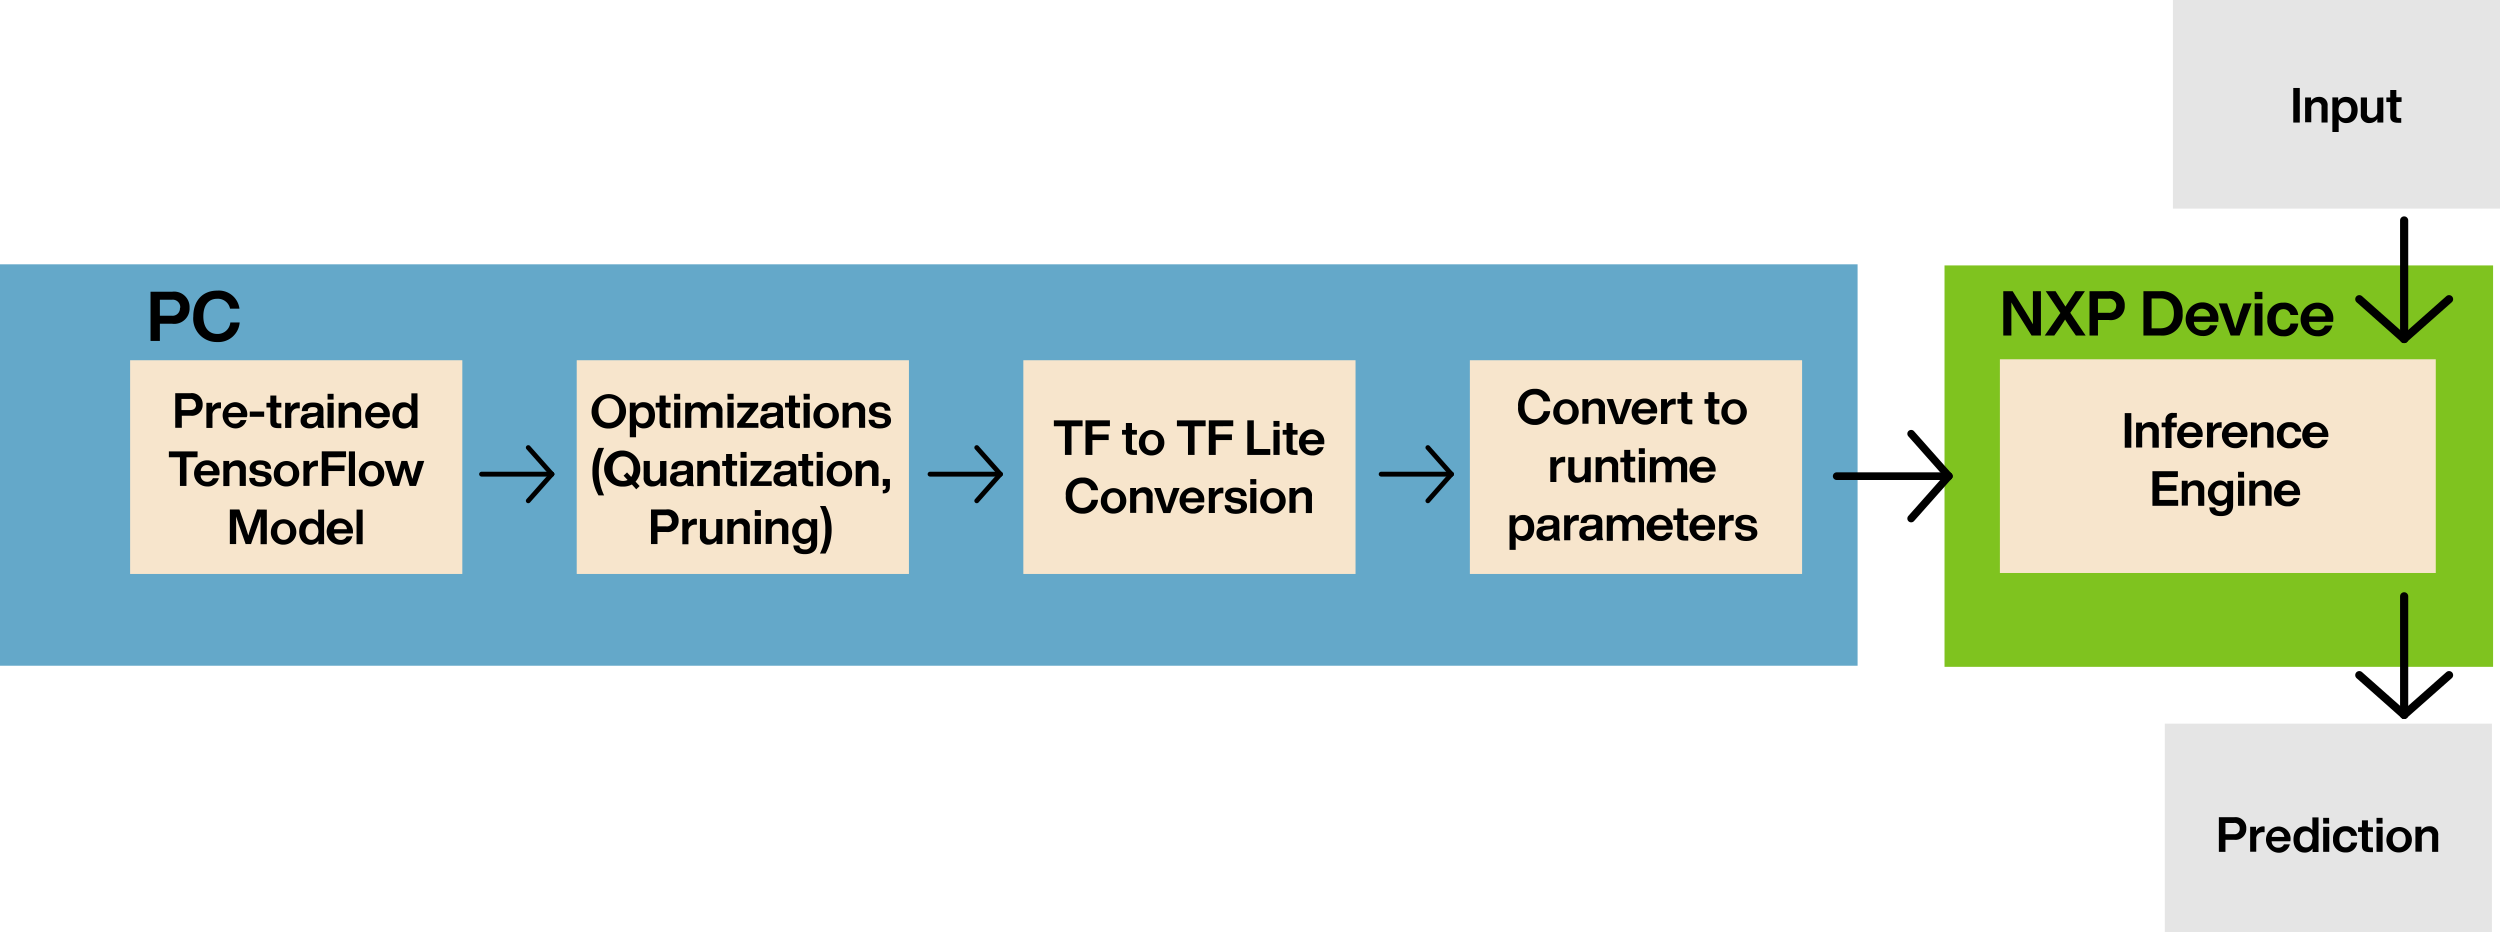 <svg xmlns="http://www.w3.org/2000/svg" viewBox="0 0 361.22 134.7">
  <g id="Layer_2" data-name="Layer 2">
    <g id="Layer_2-2" data-name="Layer 2">
      <g>
        <rect y="38.19" width="268.4" height="58" fill="#64a8c9"/>
        <rect x="280.96" y="38.35" width="79.26" height="58" fill="#7fc31f"/>
        <rect x="312.79" y="104.56" width="47.26" height="30.14" fill="#e5e5e5"/>
        <rect x="18.8" y="52.05" width="48" height="30.88" fill="#f7e5cc"/>
        <rect x="83.33" y="52.05" width="48" height="30.88" fill="#f7e5cc"/>
        <rect x="147.86" y="52.05" width="48" height="30.88" fill="#f7e5cc"/>
        <rect x="212.38" y="52.05" width="48" height="30.88" fill="#f7e5cc"/>
        <rect x="288.96" y="51.91" width="62.98" height="30.88" fill="#f7e5cc"/>
        <g>
          <path d="M27.39,44.47a2.22,2.22,0,0,1-2.51,2.31H23.1v2.48H21.75V42.15h3.13A2.23,2.23,0,0,1,27.39,44.47Zm-1.35,0a1.08,1.08,0,0,0-1.22-1.16H23.1v2.31h1.72A1.07,1.07,0,0,0,26,44.47Z"/>
          <path d="M27.93,45.71c0-2.3,1.39-3.72,3.45-3.72A3,3,0,0,1,34.6,44.6H33.24a1.79,1.79,0,0,0-1.86-1.43c-1.27,0-2,.95-2,2.54s.77,2.54,2,2.54a1.83,1.83,0,0,0,1.9-1.66h1.35a3.07,3.07,0,0,1-3.25,2.83A3.38,3.38,0,0,1,27.93,45.71Z"/>
        </g>
        <g>
          <path d="M29.28,58.45a1.56,1.56,0,0,1-1.76,1.62H26.27v1.74h-.95v-5h2.2A1.56,1.56,0,0,1,29.28,58.45Zm-1,0a.75.75,0,0,0-.86-.81h-1.2v1.61h1.2C28,59.25,28.33,59,28.33,58.45Z"/>
          <path d="M31.93,58.16V59H31.7a.92.92,0,0,0-1,1v1.83h-.88V58.2h.85v.64a1.11,1.11,0,0,1,1.08-.7A.86.86,0,0,1,31.93,58.16Z"/>
          <path d="M35.65,60.28H33a.89.89,0,0,0,.93.93.82.82,0,0,0,.83-.52h.85a1.61,1.61,0,0,1-1.68,1.21,1.9,1.9,0,0,1,0-3.79,1.77,1.77,0,0,1,1.79,2ZM33,59.66h1.82a.9.9,0,0,0-.91-.86A.88.88,0,0,0,33,59.66Z"/>
          <path d="M36.09,59.46h2.08v.76H36.09Z"/>
          <path d="M39.93,58.87v2c0,.24.12.32.42.32h.3v.67l-.47,0c-.76,0-1.12-.26-1.12-.92V58.87H38.5V58.2h.56V57.15h.87V58.2h.72v.67Z"/>
          <path d="M43.31,58.16V59h-.22a.92.92,0,0,0-1,1v1.83h-.89V58.2H42v.64a1.11,1.11,0,0,1,1.08-.7A.75.75,0,0,1,43.31,58.16Z"/>
          <path d="M46,61.81a1.06,1.06,0,0,1-.1-.44,1.34,1.34,0,0,1-1.16.53c-.77,0-1.31-.39-1.31-1.09s.37-1,1.39-1.13l.55,0c.33,0,.51-.14.51-.41s-.15-.45-.66-.45-.72.14-.75.58h-.87c.05-.77.5-1.24,1.63-1.24s1.5.44,1.5,1.09v1.93a1.34,1.34,0,0,0,.15.68Zm-.12-1.43v-.33a.68.68,0,0,1-.42.15l-.47.06c-.49.05-.65.23-.65.52s.2.49.61.49A.86.86,0,0,0,45.83,60.38Z"/>
          <path d="M47.33,58.2h.88v3.61h-.88Zm0-1.3h.87v.83h-.87Z"/>
          <path d="M52.18,59.42v2.39h-.89V59.56a.6.6,0,0,0-.68-.68.81.81,0,0,0-.8.91v2h-.88V58.2h.85v.52a1.33,1.33,0,0,1,1.13-.61A1.18,1.18,0,0,1,52.18,59.42Z"/>
          <path d="M56.3,60.28H53.6a.89.89,0,0,0,.93.93.82.82,0,0,0,.83-.52h.85a1.61,1.61,0,0,1-1.68,1.21,1.9,1.9,0,0,1,0-3.79,1.77,1.77,0,0,1,1.79,2Zm-2.7-.62h1.82a.9.9,0,0,0-.91-.86A.88.88,0,0,0,53.6,59.66Z"/>
          <path d="M60.32,56.83v5h-.85v-.5a1.31,1.31,0,0,1-1.14.59c-1,0-1.63-.75-1.63-1.9s.63-1.89,1.63-1.89a1.28,1.28,0,0,1,1.11.56V56.83ZM59.46,60c0-.76-.35-1.16-.93-1.16s-.92.43-.92,1.19.36,1.14.92,1.14S59.46,60.77,59.46,60Z"/>
          <path d="M28.54,66.07h-1.6v4.14H26V66.07h-1.6v-.85h4.15Z"/>
          <path d="M31.7,68.68H29a.9.9,0,0,0,.94.93.82.82,0,0,0,.82-.52h.85a1.6,1.6,0,0,1-1.68,1.2,1.89,1.89,0,0,1,0-3.78,1.77,1.77,0,0,1,1.78,2ZM29,68.06h1.81a.9.9,0,0,0-.91-.86A.87.87,0,0,0,29,68.06Z"/>
          <path d="M35.52,67.82v2.39h-.89V68a.6.6,0,0,0-.68-.68.81.81,0,0,0-.8.91v2h-.88V66.6h.85v.52a1.33,1.33,0,0,1,1.13-.61A1.18,1.18,0,0,1,35.52,67.82Z"/>
          <path d="M36,69.06h.86c0,.46.28.62.8.62s.72-.16.72-.44-.16-.38-.71-.47l-.41-.07c-.78-.13-1.19-.48-1.19-1.09s.54-1.1,1.5-1.1c1.12,0,1.57.49,1.6,1.23h-.83c0-.46-.31-.6-.77-.6s-.63.16-.63.42.21.37.61.44l.45.08c.87.15,1.25.47,1.25,1.09s-.59,1.14-1.6,1.14S36.05,69.94,36,69.06Z"/>
          <path d="M39.56,68.4a1.84,1.84,0,1,1,1.84,1.89A1.76,1.76,0,0,1,39.56,68.4Zm2.78,0c0-.76-.37-1.16-.94-1.16s-.94.4-.94,1.16.37,1.17.94,1.17S42.34,69.17,42.34,68.4Z"/>
          <path d="M45.94,66.55v.82h-.22a.92.92,0,0,0-1,1v1.83h-.88V66.6h.85v.64a1.12,1.12,0,0,1,1.08-.7Z"/>
          <path d="M47.44,66.07v1.18h2.34v.81H47.44v2.15h-.95v-5H50v.85Z"/>
          <path d="M50.41,65.22h.88v5h-.88Z"/>
          <path d="M51.85,68.4a1.84,1.84,0,1,1,1.84,1.89A1.76,1.76,0,0,1,51.85,68.4Zm2.78,0c0-.76-.37-1.16-.94-1.16s-.94.4-.94,1.16.36,1.17.94,1.17S54.63,69.17,54.63,68.4Z"/>
          <path d="M61.3,66.6l-1.19,3.61h-.93l-.45-1.48c-.11-.36-.21-.73-.31-1.08-.1.35-.2.72-.3,1.08l-.45,1.48h-.92L55.56,66.6h.94L56.91,68c.12.41.24.84.35,1.25.11-.42.22-.84.35-1.26L58,66.6h.84l.4,1.34c.12.42.24.84.34,1.26.11-.41.23-.84.36-1.25l.4-1.35Z"/>
          <path d="M38.55,73.63v5h-.9V77.09c0-.75,0-1.57,0-2.47-.12.38-.23.71-.38,1.15l-1,2.84h-.78l-1-2.84c-.15-.43-.26-.77-.37-1.14,0,.9,0,1.71,0,2.46v1.52h-.91v-5h1.38l.86,2.42c.14.45.3.94.43,1.35.12-.43.28-1,.44-1.4l.83-2.37Z"/>
          <path d="M39.14,76.8A1.84,1.84,0,1,1,41,78.7,1.77,1.77,0,0,1,39.14,76.8Zm2.78,0c0-.76-.37-1.16-.93-1.16s-.94.4-.94,1.16S40.41,78,41,78,41.92,77.57,41.92,76.8Z"/>
          <path d="M46.83,73.63v5H46v-.5a1.33,1.33,0,0,1-1.14.59c-1,0-1.63-.75-1.63-1.9s.62-1.89,1.63-1.89a1.3,1.3,0,0,1,1.11.56V73.63ZM46,76.8c0-.76-.36-1.16-.93-1.16s-.93.43-.93,1.19S44.47,78,45,78,46,77.57,46,76.8Z"/>
          <path d="M51,77.08h-2.7a.9.9,0,0,0,.94.93.84.84,0,0,0,.83-.52h.84a1.61,1.61,0,0,1-1.68,1.21A1.9,1.9,0,1,1,51,76.87Zm-2.69-.62h1.81a.89.89,0,0,0-.91-.86A.87.87,0,0,0,48.26,76.46Z"/>
          <path d="M51.52,73.63h.88v5h-.88Z"/>
        </g>
        <g>
          <path d="M85.48,59.32A2.49,2.49,0,1,1,88,61.92,2.41,2.41,0,0,1,85.48,59.32Zm4,0c0-1.1-.6-1.77-1.51-1.77s-1.5.67-1.5,1.77.59,1.77,1.5,1.77S89.48,60.42,89.48,59.32Z"/>
          <path d="M94.64,60c0,1.15-.63,1.9-1.62,1.9a1.3,1.3,0,0,1-1.12-.56v1.84H91v-5h.84v.52A1.31,1.31,0,0,1,93,58.11C94,58.11,94.64,58.86,94.64,60Zm-.9,0c0-.77-.36-1.14-.93-1.14s-.93.4-.93,1.16.36,1.17.93,1.17S93.74,60.74,93.74,60Z"/>
          <path d="M96.18,58.87v2c0,.24.12.32.41.32h.3v.67l-.46,0c-.77,0-1.13-.26-1.13-.92V58.87h-.56V58.2h.56V57.15h.88V58.2h.71v.67Z"/>
          <path d="M97.41,58.2h.88v3.61h-.88Zm0-1.3h.87v.83h-.87Z"/>
          <path d="M104.39,59.42v2.39h-.88V59.56c0-.46-.21-.68-.63-.68s-.75.26-.75.94v2h-.87V59.56c0-.46-.21-.68-.63-.68s-.74.26-.74.94v2H99V58.2h.86v.52a1.17,1.17,0,0,1,1-.61,1.14,1.14,0,0,1,1.12.68,1.3,1.3,0,0,1,1.12-.68A1.19,1.19,0,0,1,104.39,59.42Z"/>
          <path d="M105.1,58.2H106v3.61h-.88Zm0-1.3H106v.83h-.87Z"/>
          <path d="M109.58,61.13v.68h-3.07v-.58l1.43-1.8c.15-.18.3-.37.46-.55h-1.85V58.2h3v.58l-1.43,1.8c-.15.18-.3.37-.46.55h2Z"/>
          <path d="M112.4,61.81a1.51,1.51,0,0,1-.1-.44,1.32,1.32,0,0,1-1.16.53c-.77,0-1.3-.39-1.3-1.09s.36-1,1.39-1.13l.54,0c.34,0,.51-.14.51-.41s-.14-.45-.65-.45-.72.14-.75.58H110c0-.77.5-1.24,1.62-1.24s1.51.44,1.51,1.09v1.93a1.34,1.34,0,0,0,.15.68Zm-.12-1.43v-.33a.64.64,0,0,1-.41.15l-.48.06c-.49.05-.65.23-.65.52s.21.49.61.49A.85.85,0,0,0,112.28,60.38Z"/>
          <path d="M114.87,58.87v2c0,.24.12.32.41.32h.3v.67l-.46,0c-.76,0-1.13-.26-1.13-.92V58.87h-.56V58.2H114V57.15h.88V58.2h.71v.67Z"/>
          <path d="M116.1,58.2H117v3.61h-.88Zm0-1.3H117v.83h-.87Z"/>
          <path d="M117.53,60a1.84,1.84,0,1,1,1.84,1.9A1.77,1.77,0,0,1,117.53,60Zm2.78,0c0-.76-.37-1.16-.94-1.16s-.93.4-.93,1.16.36,1.17.93,1.17S120.31,60.77,120.31,60Z"/>
          <path d="M125,59.42v2.39h-.88V59.56a.6.6,0,0,0-.68-.68.81.81,0,0,0-.81.91v2h-.88V58.2h.85v.52a1.34,1.34,0,0,1,1.13-.61A1.18,1.18,0,0,1,125,59.42Z"/>
          <path d="M125.49,60.66h.86c.05.46.28.62.81.62s.71-.16.71-.44-.16-.38-.7-.47l-.42-.07c-.78-.13-1.18-.48-1.18-1.09s.53-1.1,1.5-1.1,1.57.49,1.59,1.23h-.83c0-.46-.31-.6-.76-.6s-.63.17-.63.42.21.38.6.45l.45.07c.87.15,1.26.47,1.26,1.1s-.6,1.13-1.61,1.13S125.55,61.54,125.49,60.66Z"/>
          <path d="M85.6,68.16a6.57,6.57,0,0,1,.88-3.45h.81a8,8,0,0,0,0,6.87h-.81A6.53,6.53,0,0,1,85.6,68.16Z"/>
          <path d="M91.83,69.59l.59.64-.49.47L91.3,70a2.63,2.63,0,0,1-1.28.31,2.61,2.61,0,1,1,2.49-2.6A2.64,2.64,0,0,1,91.83,69.59Zm-1.15-.24-.58-.62.5-.47.6.65a2,2,0,0,0,.33-1.19c0-1.1-.6-1.77-1.51-1.77s-1.51.67-1.51,1.77.6,1.77,1.51,1.77A1.53,1.53,0,0,0,90.68,69.35Z"/>
          <path d="M96.29,66.6v3.61h-.85v-.52a1.34,1.34,0,0,1-1.14.6A1.17,1.17,0,0,1,93,69V66.6h.89v2.24c0,.47.22.69.67.69a.81.81,0,0,0,.81-.91v-2Z"/>
          <path d="M99.37,70.21a1.51,1.51,0,0,1-.1-.44,1.32,1.32,0,0,1-1.16.52c-.77,0-1.3-.38-1.3-1.08s.36-1,1.39-1.13l.54,0c.34,0,.51-.14.51-.41s-.14-.45-.66-.45-.71.13-.74.58H97c0-.77.49-1.24,1.62-1.24s1.51.44,1.51,1.09v1.92a1.48,1.48,0,0,0,.14.69Zm-.12-1.43v-.33a.64.64,0,0,1-.41.15l-.48.06c-.49,0-.65.23-.65.51s.21.5.61.5A.85.85,0,0,0,99.25,68.78Z"/>
          <path d="M104,67.82v2.39h-.88V68a.6.6,0,0,0-.68-.68.81.81,0,0,0-.81.91v2h-.88V66.6h.85v.52a1.33,1.33,0,0,1,1.13-.61A1.18,1.18,0,0,1,104,67.82Z"/>
          <path d="M105.78,67.27v2c0,.24.12.32.42.32h.3v.67l-.46,0c-.77,0-1.13-.26-1.13-.93v-2h-.56V66.6h.56v-1h.87v1h.72v.67Z"/>
          <path d="M107,66.6h.89v3.61H107Zm0-1.3h.87v.83H107Z"/>
          <path d="M111.5,69.52v.69h-3.07v-.58l1.43-1.8.45-.55h-1.85V66.6h3v.58L110,69l-.45.55h2Z"/>
          <path d="M114.32,70.21a1.06,1.06,0,0,1-.1-.44,1.33,1.33,0,0,1-1.16.52c-.77,0-1.31-.38-1.31-1.08s.37-1,1.39-1.13l.55,0c.33,0,.51-.14.51-.41s-.15-.45-.66-.45-.71.13-.75.58h-.87c0-.77.5-1.24,1.63-1.24s1.5.44,1.5,1.09v1.92a1.36,1.36,0,0,0,.15.69Zm-.12-1.43v-.33a.67.67,0,0,1-.41.15l-.48.06c-.49,0-.65.23-.65.51s.2.5.61.5A.85.85,0,0,0,114.2,68.78Z"/>
          <path d="M116.78,67.27v2c0,.24.12.32.41.32h.31v.67l-.47,0c-.76,0-1.12-.26-1.12-.93v-2h-.57V66.6h.57v-1h.87v1h.72v.67Z"/>
          <path d="M118,66.6h.88v3.61H118Zm0-1.3h.87v.83H118Z"/>
          <path d="M119.45,68.4a1.84,1.84,0,1,1,1.84,1.89A1.76,1.76,0,0,1,119.45,68.4Zm2.78,0c0-.76-.37-1.16-.94-1.16s-.94.4-.94,1.16.37,1.17.94,1.17S122.23,69.17,122.23,68.4Z"/>
          <path d="M126.93,67.82v2.39H126V68a.6.6,0,0,0-.68-.68.81.81,0,0,0-.8.91v2h-.88V66.6h.85v.52a1.33,1.33,0,0,1,1.13-.61A1.18,1.18,0,0,1,126.93,67.82Z"/>
          <path d="M128.58,69.21v1.08c0,.69-.33,1-.91,1h-.12v-.5h.12c.22,0,.32-.17.32-.47v-.12h-.44v-1Z"/>
          <path d="M98.05,75.25a1.57,1.57,0,0,1-1.77,1.62H95v1.74h-.94v-5h2.19A1.56,1.56,0,0,1,98.05,75.25Zm-1,0a.75.75,0,0,0-.85-.81H95v1.61h1.21A.74.74,0,0,0,97.09,75.25Z"/>
          <path d="M100.69,75v.81h-.22a.92.92,0,0,0-1,1v1.83h-.88V75h.86v.64a1.09,1.09,0,0,1,1.07-.7A.82.82,0,0,1,100.69,75Z"/>
          <path d="M104.38,75v3.61h-.85v-.52a1.34,1.34,0,0,1-1.14.61,1.18,1.18,0,0,1-1.26-1.31V75H102v2.25a.6.6,0,0,0,.68.68.81.81,0,0,0,.81-.91V75Z"/>
          <path d="M108.34,76.22v2.39h-.88V76.36a.6.6,0,0,0-.68-.68.81.81,0,0,0-.8.91v2h-.89V75H106v.52a1.31,1.31,0,0,1,1.13-.61A1.18,1.18,0,0,1,108.34,76.22Z"/>
          <path d="M109.06,75h.88v3.61h-.88Zm0-1.3h.87v.83h-.87Z"/>
          <path d="M113.9,76.22v2.39H113V76.36a.6.6,0,0,0-.68-.68.81.81,0,0,0-.81.91v2h-.88V75h.86v.52a1.31,1.31,0,0,1,1.12-.61A1.18,1.18,0,0,1,113.9,76.22Z"/>
          <path d="M118.07,75v3.49c0,1-.61,1.58-1.78,1.58s-1.61-.51-1.66-1.26h.87c0,.38.32.58.8.58a.79.79,0,0,0,.89-.88v-.45a1.3,1.3,0,0,1-1.11.54,1.86,1.86,0,0,1,0-3.69,1.28,1.28,0,0,1,1.14.59V75Zm-.86,1.75c0-.72-.35-1.11-.93-1.11s-.92.42-.92,1.12.35,1.11.92,1.11S117.21,77.47,117.21,76.75Z"/>
          <path d="M119.25,76.56a6.94,6.94,0,0,0-.78-3.45h.81a7.14,7.14,0,0,1,0,6.87h-.81A7,7,0,0,0,119.25,76.56Z"/>
        </g>
        <g>
          <path d="M156.42,61.59h-1.6v4.14h-.95V61.59h-1.6v-.85h4.15Z"/>
          <path d="M157.84,61.59v1.18h2.35v.81h-2.35v2.15h-1v-5h3.53v.85Z"/>
          <path d="M163.56,62.79v1.95c0,.24.12.32.41.32h.3v.67l-.46,0c-.76,0-1.13-.26-1.13-.93v-2h-.56v-.68h.56v-1h.88v1h.71v.68Z"/>
          <path d="M164.56,63.92a1.84,1.84,0,1,1,1.84,1.89A1.76,1.76,0,0,1,164.56,63.92Zm2.78,0c0-.76-.37-1.16-.94-1.16s-.94.4-.94,1.16.37,1.16.94,1.16S167.34,64.68,167.34,63.92Z"/>
          <path d="M174.2,61.59h-1.6v4.14h-.95V61.59h-1.6v-.85h4.15Z"/>
          <path d="M175.62,61.59v1.18H178v.81h-2.34v2.15h-1v-5h3.53v.85Z"/>
          <path d="M183.54,64.88v.85h-3.32v-5h.94v4.14Z"/>
          <path d="M184,62.11h.89v3.62H184Zm0-1.29h.87v.83H184Z"/>
          <path d="M186.77,62.79v1.95c0,.24.12.32.41.32h.3v.67l-.46,0c-.76,0-1.13-.26-1.13-.93v-2h-.56v-.68h.56v-1h.88v1h.71v.68Z"/>
          <path d="M191.34,64.19h-2.7a.89.89,0,0,0,.94.94.82.82,0,0,0,.82-.52h.85a1.61,1.61,0,0,1-1.68,1.2,1.89,1.89,0,0,1,0-3.78A1.77,1.77,0,0,1,191.34,64Zm-2.7-.61h1.82a.9.9,0,0,0-.91-.86A.88.88,0,0,0,188.64,63.58Z"/>
          <path d="M154,71.63A2.35,2.35,0,0,1,156.4,69a2.14,2.14,0,0,1,2.27,1.83h-1a1.26,1.26,0,0,0-1.31-1c-.89,0-1.42.66-1.42,1.77s.53,1.78,1.42,1.78a1.28,1.28,0,0,0,1.34-1.16h.95a2.16,2.16,0,0,1-2.29,2A2.36,2.36,0,0,1,154,71.63Z"/>
          <path d="M159.06,72.32a1.84,1.84,0,1,1,1.84,1.89A1.76,1.76,0,0,1,159.06,72.32Zm2.78,0c0-.76-.37-1.16-.94-1.16s-.93.4-.93,1.16.36,1.16.93,1.16S161.84,73.08,161.84,72.32Z"/>
          <path d="M166.54,71.73v2.4h-.88V71.88a.61.61,0,0,0-.68-.69.82.82,0,0,0-.81.91v2h-.88V70.51h.85V71a1.36,1.36,0,0,1,1.13-.6A1.18,1.18,0,0,1,166.54,71.73Z"/>
          <path d="M170.44,70.51l-1.35,3.62h-1l-1.34-3.62h.95l.35,1c.19.59.38,1.24.56,1.84.19-.61.38-1.25.57-1.85l.35-1Z"/>
          <path d="M174,72.59h-2.7a.9.9,0,0,0,.94.94.84.84,0,0,0,.83-.52H174a1.61,1.61,0,0,1-1.68,1.2,1.89,1.89,0,0,1,0-3.78A1.77,1.77,0,0,1,174,72.38ZM171.35,72h1.81a.89.89,0,0,0-.91-.86A.86.86,0,0,0,171.35,72Z"/>
          <path d="M176.76,70.47v.81h-.22a.92.92,0,0,0-1,1v1.84h-.88V70.51h.85v.65a1.1,1.1,0,0,1,1.08-.7Z"/>
          <path d="M176.93,73h.86c.05.45.28.62.8.62s.72-.17.72-.44-.16-.38-.71-.47l-.41-.07c-.78-.14-1.19-.48-1.19-1.1s.54-1.09,1.5-1.09c1.12,0,1.57.48,1.6,1.23h-.83c0-.47-.31-.6-.77-.6s-.63.16-.63.42.21.37.6.44l.46.07c.87.16,1.25.48,1.25,1.1s-.59,1.14-1.6,1.14S177,73.85,176.93,73Z"/>
          <path d="M180.65,70.51h.88v3.62h-.88Zm0-1.29h.87V70h-.87Z"/>
          <path d="M182.09,72.32a1.84,1.84,0,1,1,1.84,1.89A1.76,1.76,0,0,1,182.09,72.32Zm2.78,0c0-.76-.38-1.16-.94-1.16s-.94.4-.94,1.16.36,1.16.94,1.16S184.87,73.08,184.87,72.32Z"/>
          <path d="M189.56,71.73v2.4h-.88V71.88a.61.61,0,0,0-.68-.69.81.81,0,0,0-.8.91v2h-.89V70.51h.86V71a1.33,1.33,0,0,1,1.13-.6A1.17,1.17,0,0,1,189.56,71.73Z"/>
        </g>
        <g>
          <path d="M219.35,58.78a2.36,2.36,0,0,1,2.42-2.6A2.13,2.13,0,0,1,224,58h-1a1.24,1.24,0,0,0-1.3-1c-.89,0-1.43.67-1.43,1.78s.54,1.78,1.43,1.78a1.3,1.3,0,0,0,1.34-1.16h.94a2.16,2.16,0,0,1-2.28,2A2.37,2.37,0,0,1,219.35,58.78Z"/>
          <path d="M224.43,59.47a1.84,1.84,0,1,1,1.84,1.89A1.76,1.76,0,0,1,224.43,59.47Zm2.78,0c0-.77-.37-1.17-.94-1.17s-.94.4-.94,1.17.36,1.16.94,1.16S227.21,60.23,227.21,59.47Z"/>
          <path d="M231.9,58.88v2.39H231V59a.6.6,0,0,0-.68-.69.81.81,0,0,0-.8.91v2h-.88V57.66h.85v.52a1.34,1.34,0,0,1,1.13-.6A1.17,1.17,0,0,1,231.9,58.88Z"/>
          <path d="M235.8,57.66l-1.34,3.61h-1l-1.33-3.61h.94l.35,1c.19.6.39,1.24.57,1.85.18-.61.38-1.25.57-1.85l.35-1Z"/>
          <path d="M239.41,59.74h-2.7a.89.89,0,0,0,.93.93.82.82,0,0,0,.83-.52h.85a1.61,1.61,0,0,1-1.68,1.21,1.89,1.89,0,0,1,0-3.78,1.76,1.76,0,0,1,1.79,2Zm-2.7-.62h1.82a.9.9,0,0,0-.91-.86A.88.88,0,0,0,236.71,59.12Z"/>
          <path d="M242.12,57.62v.81h-.22a.92.92,0,0,0-1,1v1.83H240V57.66h.86v.64a1.11,1.11,0,0,1,1.08-.7A.75.75,0,0,1,242.12,57.62Z"/>
          <path d="M243.8,58.33v2c0,.24.12.31.42.31h.3v.67l-.46,0c-.77,0-1.13-.26-1.13-.92V58.33h-.56v-.67h.56v-1h.87v1h.72v.67Z"/>
          <path d="M247.72,58.33v2c0,.24.12.31.41.31h.3v.67l-.46,0c-.76,0-1.13-.26-1.13-.92V58.33h-.56v-.67h.56v-1h.88v1h.71v.67Z"/>
          <path d="M248.72,59.47a1.84,1.84,0,1,1,1.84,1.89A1.76,1.76,0,0,1,248.72,59.47Zm2.78,0c0-.77-.37-1.17-.94-1.17s-.94.4-.94,1.17.36,1.16.94,1.16S251.5,60.23,251.5,59.47Z"/>
          <path d="M226.15,66v.81h-.22a.92.92,0,0,0-1.05,1v1.83H224V66.06h.85v.64a1.12,1.12,0,0,1,1.08-.7A.82.82,0,0,1,226.15,66Z"/>
          <path d="M229.84,66.06v3.61H229v-.52a1.34,1.34,0,0,1-1.14.61,1.17,1.17,0,0,1-1.26-1.3v-2.4h.88v2.25a.6.6,0,0,0,.68.68.81.81,0,0,0,.81-.91v-2Z"/>
          <path d="M233.8,67.28v2.39h-.88V67.43a.6.6,0,0,0-.68-.69.82.82,0,0,0-.81.91v2h-.88V66.06h.86v.52a1.32,1.32,0,0,1,1.12-.6A1.18,1.18,0,0,1,233.8,67.28Z"/>
          <path d="M235.56,66.73v2c0,.23.12.31.41.31h.3v.67l-.46,0c-.76,0-1.13-.26-1.13-.92v-2h-.56v-.67h.56V65h.88v1h.71v.67Z"/>
          <path d="M236.79,66.06h.88v3.61h-.88Zm0-1.3h.87v.83h-.87Z"/>
          <path d="M243.77,67.29v2.38h-.88V67.43c0-.47-.2-.69-.62-.69s-.75.27-.75.94v2h-.88V67.43c0-.47-.21-.69-.63-.69s-.74.27-.74.94v2h-.88V66.06h.85v.52a1.17,1.17,0,0,1,1-.6,1.15,1.15,0,0,1,1.12.67,1.3,1.3,0,0,1,1.12-.67A1.18,1.18,0,0,1,243.77,67.29Z"/>
          <path d="M247.89,68.14h-2.7a.9.9,0,0,0,.94.93.8.8,0,0,0,.82-.52h.85a1.61,1.61,0,0,1-1.68,1.21,1.89,1.89,0,1,1,1.77-1.83Zm-2.69-.62H247a.89.89,0,0,0-.91-.86A.87.87,0,0,0,245.2,67.52Z"/>
          <path d="M221.68,76.27c0,1.15-.62,1.89-1.61,1.89A1.26,1.26,0,0,1,219,77.6v1.85h-.89v-5h.85V75a1.31,1.31,0,0,1,1.16-.6C221.06,74.38,221.68,75.12,221.68,76.27Zm-.89,0c0-.76-.36-1.14-.93-1.14s-.93.4-.93,1.17.35,1.16.93,1.16S220.79,77,220.79,76.24Z"/>
          <path d="M224.56,78.07a1.36,1.36,0,0,1-.1-.44,1.34,1.34,0,0,1-1.16.53c-.77,0-1.3-.39-1.3-1.09s.36-1,1.38-1.12l.55,0c.34-.05.51-.15.51-.42s-.14-.45-.66-.45-.71.14-.75.58h-.86c.05-.76.49-1.23,1.62-1.23s1.51.43,1.51,1.08v1.93a1.44,1.44,0,0,0,.14.68Zm-.12-1.42v-.33a.71.71,0,0,1-.41.14l-.48.06c-.49.06-.65.23-.65.52s.2.49.61.49A.85.85,0,0,0,224.44,76.65Z"/>
          <path d="M228.12,74.42v.81h-.23a.92.92,0,0,0-1,1v1.83H226V74.46h.85v.64a1.12,1.12,0,0,1,1.08-.7A.82.82,0,0,1,228.12,74.42Z"/>
          <path d="M230.75,78.07a1.14,1.14,0,0,1-.1-.44,1.34,1.34,0,0,1-1.16.53c-.77,0-1.3-.39-1.3-1.09s.36-1,1.38-1.12l.55,0c.34-.05.51-.15.51-.42S230.48,75,230,75s-.71.14-.75.58h-.87c.05-.76.5-1.23,1.63-1.23s1.5.43,1.5,1.08v1.93a1.32,1.32,0,0,0,.15.68Zm-.12-1.42v-.33a.71.71,0,0,1-.41.14l-.48.06c-.49.06-.65.23-.65.52s.2.49.61.49A.85.85,0,0,0,230.63,76.65Z"/>
          <path d="M237.54,75.69v2.38h-.88V75.83c0-.47-.2-.69-.62-.69s-.75.27-.75,1v2h-.88V75.83c0-.47-.21-.69-.63-.69s-.74.27-.74,1v2h-.88V74.46H233V75a1.17,1.17,0,0,1,1-.6,1.15,1.15,0,0,1,1.12.67,1.3,1.3,0,0,1,1.12-.67A1.18,1.18,0,0,1,237.54,75.69Z"/>
          <path d="M241.66,76.54H239a.9.9,0,0,0,.94.93.8.8,0,0,0,.82-.52h.85a1.61,1.61,0,0,1-1.68,1.21,1.89,1.89,0,1,1,1.77-1.83ZM239,75.92h1.81a.9.9,0,0,0-.91-.86A.87.87,0,0,0,239,75.92Z"/>
          <path d="M243.22,75.13v2c0,.24.11.31.41.31h.3v.67l-.46,0c-.77,0-1.13-.26-1.13-.92V75.13h-.56v-.67h.56v-1h.88v1h.71v.67Z"/>
          <path d="M247.79,76.54h-2.71a.9.9,0,0,0,.94.93.82.82,0,0,0,.83-.52h.85A1.62,1.62,0,0,1,246,78.16a1.89,1.89,0,0,1,0-3.78,1.76,1.76,0,0,1,1.79,2Zm-2.7-.62h1.82a.9.9,0,0,0-.92-.86A.88.88,0,0,0,245.09,75.92Z"/>
          <path d="M250.5,74.42v.81h-.22a.92.92,0,0,0-1,1v1.83h-.89V74.46h.86v.64a1.11,1.11,0,0,1,1.08-.7A.75.75,0,0,1,250.5,74.42Z"/>
          <path d="M250.67,76.93h.86c.05.45.28.61.81.61s.71-.16.71-.43-.16-.39-.71-.48l-.41-.07c-.78-.13-1.18-.47-1.18-1.09s.53-1.09,1.5-1.09,1.56.48,1.59,1.22H253c0-.46-.31-.59-.76-.59s-.63.16-.63.42.21.37.6.44l.45.07c.87.15,1.26.47,1.26,1.1s-.6,1.13-1.61,1.13S250.73,77.8,250.67,76.93Z"/>
        </g>
        <g>
          <path d="M307,59.69h.95v5H307Z"/>
          <path d="M311.92,62.28v2.4H311V62.43a.6.6,0,0,0-.68-.69.81.81,0,0,0-.8.91v2h-.88V61.06h.85v.52a1.34,1.34,0,0,1,1.13-.6A1.18,1.18,0,0,1,311.92,62.28Z"/>
          <path d="M313.76,60.8v.26h.75v.67h-.75v3h-.87v-3h-.56v-.67h.56v-.27a1,1,0,0,1,1.18-1.12,3.46,3.46,0,0,1,.46,0v.68h-.31C313.9,60.37,313.76,60.52,313.76,60.8Z"/>
          <path d="M318.23,63.14h-2.7a.89.89,0,0,0,.94.93.81.81,0,0,0,.82-.52h.85a1.61,1.61,0,0,1-1.68,1.21,1.89,1.89,0,0,1,0-3.78,1.76,1.76,0,0,1,1.79,2Zm-2.7-.61h1.82a.9.9,0,0,0-.91-.87A.89.89,0,0,0,315.53,62.53Z"/>
          <path d="M321,61v.81h-.23a.92.92,0,0,0-1,1v1.84h-.88V61.06h.85v.65a1.09,1.09,0,0,1,1.08-.7Z"/>
          <path d="M324.67,63.14H322a.89.89,0,0,0,.94.93.8.8,0,0,0,.82-.52h.85a1.61,1.61,0,0,1-1.68,1.21,1.89,1.89,0,0,1,0-3.78,1.76,1.76,0,0,1,1.79,2Zm-2.7-.61h1.82a.9.9,0,0,0-.91-.87A.89.89,0,0,0,322,62.53Z"/>
          <path d="M328.49,62.28v2.4h-.89V62.43a.6.6,0,0,0-.68-.69.81.81,0,0,0-.8.91v2h-.88V61.06h.85v.52a1.34,1.34,0,0,1,1.13-.6A1.18,1.18,0,0,1,328.49,62.28Z"/>
          <path d="M329,62.87A1.72,1.72,0,0,1,330.82,61a1.55,1.55,0,0,1,1.68,1.38h-.88a.75.75,0,0,0-.8-.65c-.52,0-.88.37-.88,1.16s.37,1.15.88,1.15a.76.76,0,0,0,.81-.69h.89a1.59,1.59,0,0,1-1.7,1.43A1.73,1.73,0,0,1,329,62.87Z"/>
          <path d="M336.42,63.14h-2.7a.89.89,0,0,0,.94.93.8.8,0,0,0,.82-.52h.85a1.61,1.61,0,0,1-1.68,1.21,1.89,1.89,0,1,1,1.77-1.83Zm-2.69-.61h1.81a.89.89,0,0,0-.91-.87A.87.87,0,0,0,333.73,62.53Z"/>
          <path d="M312,68.94v1.17h2.47v.81H312v1.31h2.72v.85H311v-5h3.68v.85Z"/>
          <path d="M318.49,70.68v2.4h-.88V70.83a.6.6,0,0,0-.68-.69.82.82,0,0,0-.81.91v2h-.88V69.46h.85V70a1.34,1.34,0,0,1,1.13-.6A1.18,1.18,0,0,1,318.49,70.68Z"/>
          <path d="M322.66,69.46V73c0,1-.61,1.57-1.78,1.57s-1.61-.51-1.66-1.26h.86c.05.39.33.58.81.58a.79.79,0,0,0,.89-.87v-.46a1.27,1.27,0,0,1-1.11.54,1.85,1.85,0,0,1,0-3.68,1.28,1.28,0,0,1,1.15.58v-.5Zm-.86,1.76c0-.72-.36-1.11-.93-1.11s-.93.42-.93,1.12.36,1.1.93,1.1S321.8,71.93,321.8,71.22Z"/>
          <path d="M323.37,69.46h.89v3.62h-.89Zm0-1.29h.87V69h-.87Z"/>
          <path d="M328.22,70.68v2.4h-.88V70.83a.61.61,0,0,0-.68-.69.82.82,0,0,0-.81.91v2H325V69.46h.85V70a1.34,1.34,0,0,1,1.13-.6A1.18,1.18,0,0,1,328.22,70.68Z"/>
          <path d="M332.34,71.54h-2.7a.89.89,0,0,0,.94.93.81.81,0,0,0,.82-.51h.85a1.61,1.61,0,0,1-1.68,1.2,1.89,1.89,0,1,1,1.77-1.83Zm-2.69-.62h1.81a.9.9,0,0,0-.91-.86A.87.87,0,0,0,329.65,70.92Z"/>
        </g>
        <g>
          <path d="M324.56,119.72a1.56,1.56,0,0,1-1.76,1.62h-1.25v1.74h-.95v-5h2.2A1.55,1.55,0,0,1,324.56,119.72Zm-.95,0a.75.75,0,0,0-.85-.81h-1.21v1.62h1.21A.75.75,0,0,0,323.61,119.72Z"/>
          <path d="M327.21,119.43v.81H327a.92.92,0,0,0-1,1v1.83h-.88v-3.61h.85v.64a1.12,1.12,0,0,1,1.08-.7A.82.82,0,0,1,327.21,119.43Z"/>
          <path d="M330.93,121.55h-2.7a.9.9,0,0,0,.94.93A.82.82,0,0,0,330,122h.85a1.61,1.61,0,0,1-1.68,1.21,1.9,1.9,0,0,1,0-3.79,1.77,1.77,0,0,1,1.78,2Zm-2.69-.62h1.81a.9.9,0,0,0-.91-.86A.87.87,0,0,0,328.24,120.93Z"/>
          <path d="M335,118.1v5h-.86v-.5a1.31,1.31,0,0,1-1.14.59c-1,0-1.62-.75-1.62-1.89s.62-1.9,1.62-1.9a1.28,1.28,0,0,1,1.11.56V118.1Zm-.86,3.18c0-.77-.36-1.17-.94-1.17s-.92.43-.92,1.19.36,1.14.92,1.14S334.1,122,334.1,121.28Z"/>
          <path d="M335.67,119.47h.88v3.61h-.88Zm0-1.3h.86V119h-.86Z"/>
          <path d="M337.1,121.28a1.73,1.73,0,0,1,1.79-1.9,1.55,1.55,0,0,1,1.68,1.39h-.88a.76.76,0,0,0-.8-.65c-.53,0-.88.36-.88,1.16s.37,1.15.88,1.15a.77.77,0,0,0,.81-.69h.89a1.59,1.59,0,0,1-1.7,1.43A1.73,1.73,0,0,1,337.1,121.28Z"/>
          <path d="M342.14,120.14v2c0,.23.12.31.42.31h.3v.67l-.46,0c-.77,0-1.13-.26-1.13-.92v-2h-.56v-.67h.56v-1h.87v1h.72v.67Z"/>
          <path d="M343.38,119.47h.88v3.61h-.88Zm0-1.3h.87V119h-.87Z"/>
          <path d="M344.81,121.28a1.84,1.84,0,1,1,1.84,1.89A1.76,1.76,0,0,1,344.81,121.28Zm2.78,0c0-.77-.37-1.17-.94-1.17s-.93.4-.93,1.17.36,1.16.93,1.16S347.59,122,347.59,121.28Z"/>
          <path d="M352.29,120.69v2.39h-.88v-2.24a.6.6,0,0,0-.68-.69.82.82,0,0,0-.81.91v2H349v-3.61h.85V120a1.34,1.34,0,0,1,1.13-.61A1.18,1.18,0,0,1,352.29,120.69Z"/>
        </g>
        <g>
          <path d="M294.89,42.07v6.41h-1.35l-1.78-2.85c-.41-.64-.82-1.31-1.14-1.93,0,1.14,0,2.16,0,3.11v1.67h-1.17V42.07h1.35l1.79,2.86c.36.58.81,1.32,1.14,1.92,0-1.13,0-2.16,0-3.1V42.07Z"/>
          <path d="M301.35,48.48h-1.41l-.7-1c-.3-.43-.58-.87-.86-1.31-.28.44-.55.88-.85,1.31l-.71,1h-1.38l2.26-3.26-2.12-3.15H297l.64,1c.28.41.54.83.79,1.23.26-.4.52-.82.8-1.23l.65-1h1.37l-2.12,3.12Z"/>
          <path d="M307,44.16a2,2,0,0,1-2.27,2.08h-1.6v2.24h-1.22V42.07h2.82A2,2,0,0,1,307,44.16Zm-1.22,0a1,1,0,0,0-1.1-1h-1.55V45.2h1.55A1,1,0,0,0,305.76,44.16Z"/>
          <path d="M315.36,45.28a2.94,2.94,0,0,1-3.22,3.2H309.7V42.07h2.44A3,3,0,0,1,315.36,45.28Zm-1.26,0c0-1.42-.73-2.16-2-2.16h-1.22v4.32h1.22C313.37,47.44,314.1,46.7,314.1,45.28Z"/>
          <path d="M320.51,46.51H317a1.15,1.15,0,0,0,1.21,1.2A1,1,0,0,0,319.3,47h1.09a2.07,2.07,0,0,1-2.16,1.55,2.43,2.43,0,0,1,0-4.86,2.28,2.28,0,0,1,2.3,2.51ZM317,45.72h2.33a1.15,1.15,0,0,0-1.17-1.11A1.12,1.12,0,0,0,317,45.72Z"/>
          <path d="M325.33,43.84l-1.73,4.64h-1.3l-1.72-4.64h1.21l.45,1.25c.25.76.5,1.59.73,2.37.24-.79.49-1.61.73-2.38l.45-1.24Z"/>
          <path d="M325.77,43.84h1.13v4.64h-1.13Zm0-1.67h1.12v1.06h-1.12Z"/>
          <path d="M327.61,46.16a2.22,2.22,0,0,1,2.3-2.43,2,2,0,0,1,2.16,1.78h-1.13a1,1,0,0,0-1-.84c-.67,0-1.13.47-1.13,1.49s.47,1.49,1.13,1.49a1,1,0,0,0,1-.9h1.13a2,2,0,0,1-2.18,1.84A2.22,2.22,0,0,1,327.61,46.16Z"/>
          <path d="M337.11,46.51h-3.47a1.15,1.15,0,0,0,1.2,1.2,1.07,1.07,0,0,0,1.07-.67H337a2.06,2.06,0,0,1-2.16,1.55,2.43,2.43,0,0,1,0-4.86,2.27,2.27,0,0,1,2.29,2.51Zm-3.46-.79H336a1.15,1.15,0,0,0-1.17-1.11A1.11,1.11,0,0,0,333.65,45.72Z"/>
        </g>
        <g>
          <line x1="69.58" y1="68.51" x2="79.74" y2="68.51" fill="none" stroke="#000" stroke-linecap="round" stroke-linejoin="round" stroke-width="0.7"/>
          <line x1="76.33" y1="64.67" x2="79.74" y2="68.51" fill="none" stroke="#000" stroke-linecap="round" stroke-linejoin="round" stroke-width="0.7"/>
          <line x1="76.33" y1="72.36" x2="79.74" y2="68.51" fill="none" stroke="#000" stroke-linecap="round" stroke-linejoin="round" stroke-width="0.7"/>
        </g>
        <g>
          <line x1="134.38" y1="68.51" x2="144.54" y2="68.51" fill="none" stroke="#000" stroke-linecap="round" stroke-linejoin="round" stroke-width="0.7"/>
          <line x1="141.13" y1="64.67" x2="144.54" y2="68.51" fill="none" stroke="#000" stroke-linecap="round" stroke-linejoin="round" stroke-width="0.7"/>
          <line x1="141.13" y1="72.36" x2="144.54" y2="68.51" fill="none" stroke="#000" stroke-linecap="round" stroke-linejoin="round" stroke-width="0.7"/>
        </g>
        <g>
          <line x1="199.56" y1="68.51" x2="209.71" y2="68.51" fill="none" stroke="#000" stroke-linecap="round" stroke-linejoin="round" stroke-width="0.7"/>
          <line x1="206.31" y1="64.67" x2="209.71" y2="68.51" fill="none" stroke="#000" stroke-linecap="round" stroke-linejoin="round" stroke-width="0.7"/>
          <line x1="206.31" y1="72.36" x2="209.71" y2="68.51" fill="none" stroke="#000" stroke-linecap="round" stroke-linejoin="round" stroke-width="0.7"/>
        </g>
        <g>
          <line x1="265.38" y1="68.8" x2="281.57" y2="68.8" fill="none" stroke="#000" stroke-linecap="round" stroke-linejoin="round" stroke-width="1.11"/>
          <line x1="276.14" y1="62.67" x2="281.57" y2="68.8" fill="none" stroke="#000" stroke-linecap="round" stroke-linejoin="round" stroke-width="1.11"/>
          <line x1="276.14" y1="74.92" x2="281.57" y2="68.8" fill="none" stroke="#000" stroke-linecap="round" stroke-linejoin="round" stroke-width="1.11"/>
        </g>
        <g>
          <line x1="347.37" y1="31.85" x2="347.37" y2="48.98" fill="none" stroke="#000" stroke-linecap="round" stroke-linejoin="round" stroke-width="1.18"/>
          <line x1="353.86" y1="43.23" x2="347.37" y2="48.98" fill="none" stroke="#000" stroke-linecap="round" stroke-linejoin="round" stroke-width="1.18"/>
          <line x1="340.89" y1="43.23" x2="347.37" y2="48.98" fill="none" stroke="#000" stroke-linecap="round" stroke-linejoin="round" stroke-width="1.18"/>
        </g>
        <rect x="313.96" width="47.26" height="30.14" fill="#e5e5e5"/>
        <g>
          <path d="M331.35,12.71h.94v5h-.94Z"/>
          <path d="M336.31,15.3v2.4h-.88V15.45a.6.6,0,0,0-.68-.69.81.81,0,0,0-.8.91v2h-.89V14.08h.86v.52a1.33,1.33,0,0,1,1.13-.6A1.17,1.17,0,0,1,336.31,15.3Z"/>
          <path d="M340.65,15.89c0,1.15-.63,1.89-1.62,1.89a1.28,1.28,0,0,1-1.12-.55v1.84H337v-5h.84v.52A1.31,1.31,0,0,1,339,14C340,14,340.65,14.74,340.65,15.89Zm-.9,0c0-.76-.36-1.13-.93-1.13s-.93.4-.93,1.16.35,1.16.93,1.16S339.75,16.62,339.75,15.86Z"/>
          <path d="M344.36,14.08V17.7h-.86v-.53a1.34,1.34,0,0,1-1.13.61,1.17,1.17,0,0,1-1.26-1.3v-2.4H342v2.25a.6.6,0,0,0,.68.69.81.81,0,0,0,.8-.91v-2Z"/>
          <path d="M346.24,14.75v2c0,.24.12.31.41.31h.3v.68l-.46,0c-.76,0-1.13-.26-1.13-.92V14.75h-.56v-.67h.56V13h.88v1.05H347v.67Z"/>
        </g>
        <g>
          <line x1="347.37" y1="86.16" x2="347.37" y2="103.29" fill="none" stroke="#000" stroke-linecap="round" stroke-linejoin="round" stroke-width="1.18"/>
          <line x1="353.86" y1="97.55" x2="347.37" y2="103.29" fill="none" stroke="#000" stroke-linecap="round" stroke-linejoin="round" stroke-width="1.18"/>
          <line x1="340.89" y1="97.55" x2="347.37" y2="103.29" fill="none" stroke="#000" stroke-linecap="round" stroke-linejoin="round" stroke-width="1.18"/>
        </g>
      </g>
    </g>
  </g>
</svg>
